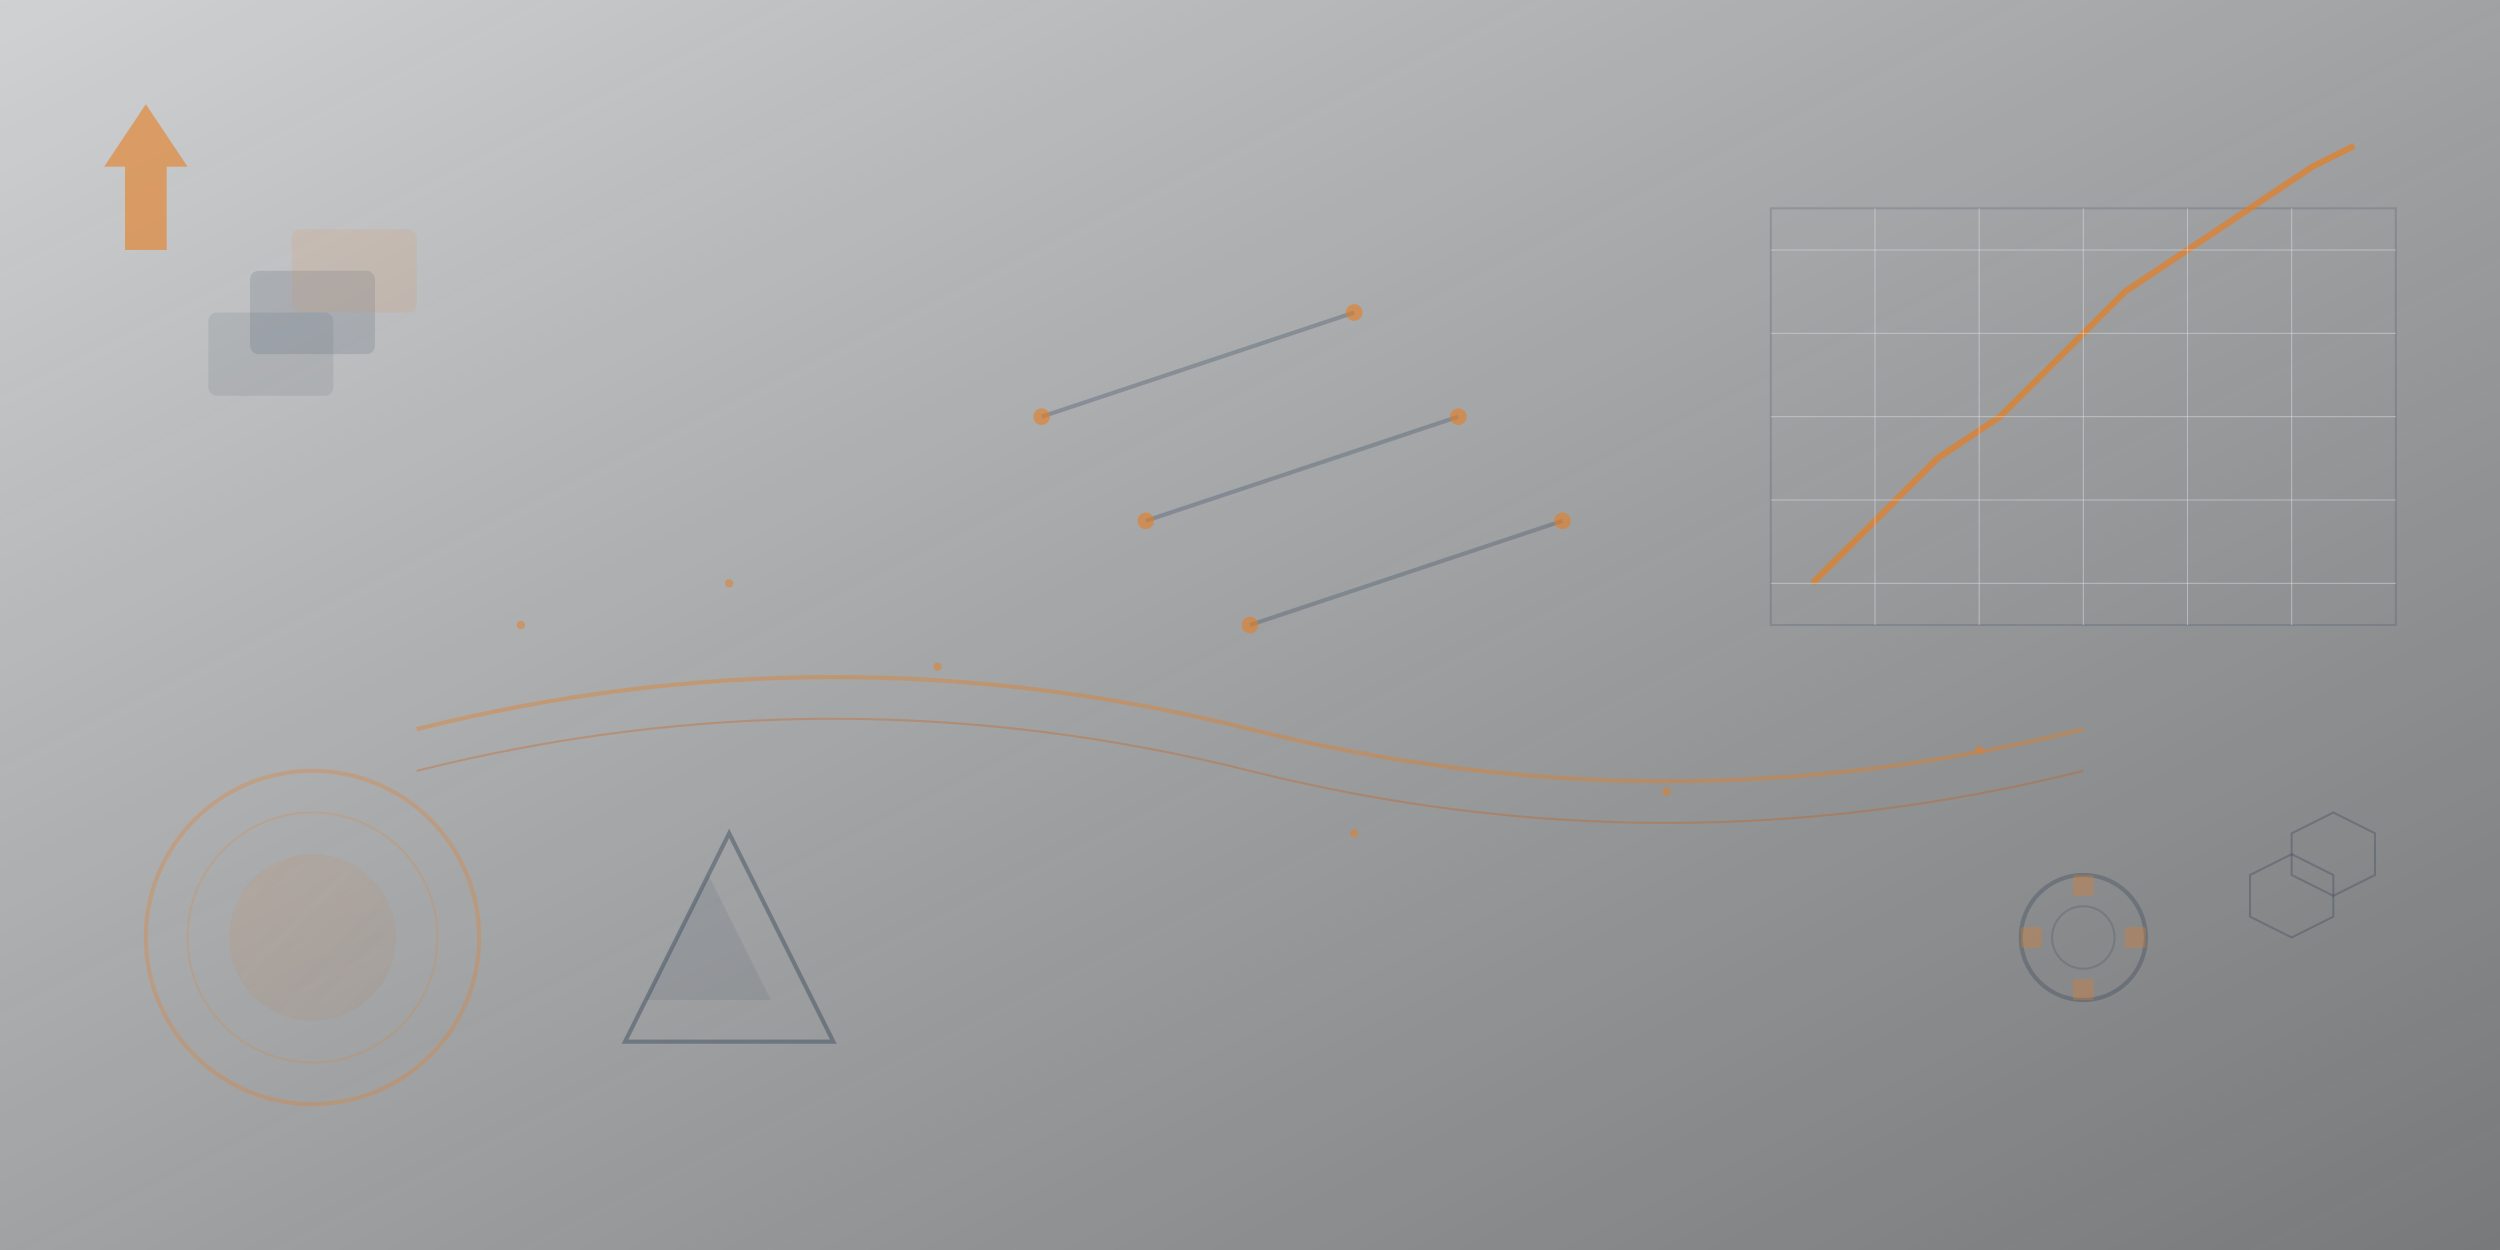 <svg width="1200" height="600" viewBox="0 0 1200 600" xmlns="http://www.w3.org/2000/svg">
  <rect x="0" y="0" width="1200" height="600" fill="#333333" stroke="none"/>
  <defs>
    <linearGradient id="gradient1" x1="0%" y1="0%" x2="100%" y2="100%">
      <stop offset="0%" style="stop-color:#f8f9fa;stop-opacity:0.8" />
      <stop offset="50%" style="stop-color:#e9ecef;stop-opacity:0.6" />
      <stop offset="100%" style="stop-color:#dee2e6;stop-opacity:0.4" />
    </linearGradient>
    <linearGradient id="gradient2" x1="0%" y1="0%" x2="100%" y2="100%">
      <stop offset="0%" style="stop-color:#e67e22;stop-opacity:0.1" />
      <stop offset="100%" style="stop-color:#d35400;stop-opacity:0.05" />
    </linearGradient>
  </defs>
  
  <!-- Background -->
  <rect width="1200" height="600" fill="url(#gradient1)"/>
  
  <!-- Abstract geometric shapes representing cost optimization and growth -->
  
  <!-- Large circle representing wholeness and optimization -->
  <circle cx="150" cy="450" r="80" fill="none" stroke="#e67e22" stroke-width="2" opacity="0.3"/>
  <circle cx="150" cy="450" r="60" fill="none" stroke="#e67e22" stroke-width="1" opacity="0.2"/>
  <circle cx="150" cy="450" r="40" fill="url(#gradient2)"/>
  
  <!-- Upward trending arrow/triangle representing growth -->
  <polygon points="300,500 350,400 400,500" fill="none" stroke="#2c3e50" stroke-width="2" opacity="0.4"/>
  <polygon points="310,480 340,420 370,480" fill="#2c3e50" opacity="0.1"/>
  
  <!-- Interconnected lines representing systems and efficiency -->
  <line x1="500" y1="200" x2="650" y2="150" stroke="#34495e" stroke-width="2" opacity="0.3"/>
  <line x1="550" y1="250" x2="700" y2="200" stroke="#34495e" stroke-width="2" opacity="0.3"/>
  <line x1="600" y1="300" x2="750" y2="250" stroke="#34495e" stroke-width="2" opacity="0.3"/>
  
  <!-- Connection nodes -->
  <circle cx="500" cy="200" r="4" fill="#e67e22" opacity="0.6"/>
  <circle cx="650" cy="150" r="4" fill="#e67e22" opacity="0.6"/>
  <circle cx="550" cy="250" r="4" fill="#e67e22" opacity="0.6"/>
  <circle cx="700" cy="200" r="4" fill="#e67e22" opacity="0.6"/>
  <circle cx="600" cy="300" r="4" fill="#e67e22" opacity="0.6"/>
  <circle cx="750" cy="250" r="4" fill="#e67e22" opacity="0.6"/>
  
  <!-- Chart/graph representation in the top right -->
  <rect x="850" y="100" width="300" height="200" fill="none" stroke="#34495e" stroke-width="1" opacity="0.2"/>
  <polyline points="870,280 900,250 930,220 960,200 990,170 1020,140 1050,120 1080,100 1110,80 1130,70" 
            fill="none" stroke="#e67e22" stroke-width="3" opacity="0.7"/>
  
  <!-- Grid lines for the chart -->
  <line x1="850" y1="120" x2="1150" y2="120" stroke="#dee2e6" stroke-width="0.5" opacity="0.5"/>
  <line x1="850" y1="160" x2="1150" y2="160" stroke="#dee2e6" stroke-width="0.5" opacity="0.5"/>
  <line x1="850" y1="200" x2="1150" y2="200" stroke="#dee2e6" stroke-width="0.5" opacity="0.5"/>
  <line x1="850" y1="240" x2="1150" y2="240" stroke="#dee2e6" stroke-width="0.5" opacity="0.5"/>
  <line x1="850" y1="280" x2="1150" y2="280" stroke="#dee2e6" stroke-width="0.5" opacity="0.5"/>
  
  <!-- Vertical grid lines -->
  <line x1="900" y1="100" x2="900" y2="300" stroke="#dee2e6" stroke-width="0.5" opacity="0.5"/>
  <line x1="950" y1="100" x2="950" y2="300" stroke="#dee2e6" stroke-width="0.5" opacity="0.5"/>
  <line x1="1000" y1="100" x2="1000" y2="300" stroke="#dee2e6" stroke-width="0.5" opacity="0.5"/>
  <line x1="1050" y1="100" x2="1050" y2="300" stroke="#dee2e6" stroke-width="0.5" opacity="0.5"/>
  <line x1="1100" y1="100" x2="1100" y2="300" stroke="#dee2e6" stroke-width="0.5" opacity="0.5"/>
  
  <!-- Abstract rectangles representing data/processes -->
  <rect x="100" y="150" width="60" height="40" fill="#2c3e50" opacity="0.1" rx="4"/>
  <rect x="120" y="130" width="60" height="40" fill="#34495e" opacity="0.15" rx="4"/>
  <rect x="140" y="110" width="60" height="40" fill="#e67e22" opacity="0.1" rx="4"/>
  
  <!-- Gear/optimization symbols -->
  <circle cx="1000" cy="450" r="30" fill="none" stroke="#2c3e50" stroke-width="2" opacity="0.3"/>
  <circle cx="1000" cy="450" r="15" fill="none" stroke="#2c3e50" stroke-width="1" opacity="0.2"/>
  <rect x="995" y="420" width="10" height="10" fill="#e67e22" opacity="0.3" rx="1"/>
  <rect x="995" y="470" width="10" height="10" fill="#e67e22" opacity="0.3" rx="1"/>
  <rect x="970" y="445" width="10" height="10" fill="#e67e22" opacity="0.3" rx="1"/>
  <rect x="1020" y="445" width="10" height="10" fill="#e67e22" opacity="0.3" rx="1"/>
  
  <!-- Flowing curves representing efficiency and smooth processes -->
  <path d="M 200 350 Q 400 300 600 350 Q 800 400 1000 350" 
        stroke="#e67e22" stroke-width="2" fill="none" opacity="0.4"/>
  <path d="M 200 370 Q 400 320 600 370 Q 800 420 1000 370" 
        stroke="#d35400" stroke-width="1" fill="none" opacity="0.3"/>
  
  <!-- Small dots representing data points -->
  <circle cx="250" cy="300" r="2" fill="#e67e22" opacity="0.5"/>
  <circle cx="350" cy="280" r="2" fill="#e67e22" opacity="0.5"/>
  <circle cx="450" cy="320" r="2" fill="#e67e22" opacity="0.5"/>
  <circle cx="650" cy="400" r="2" fill="#e67e22" opacity="0.5"/>
  <circle cx="800" cy="380" r="2" fill="#e67e22" opacity="0.5"/>
  <circle cx="950" cy="360" r="2" fill="#e67e22" opacity="0.5"/>
  
  <!-- Minimalist arrow pointing upward (success/improvement) -->
  <polygon points="50,80 70,50 90,80 80,80 80,120 60,120 60,80" 
           fill="#e67e22" opacity="0.6"/>
  
  <!-- Abstract hexagon pattern (efficiency/optimization) -->
  <polygon points="1100,400 1120,390 1140,400 1140,420 1120,430 1100,420" 
           fill="none" stroke="#2c3e50" stroke-width="1" opacity="0.3"/>
  <polygon points="1080,420 1100,410 1120,420 1120,440 1100,450 1080,440" 
           fill="none" stroke="#2c3e50" stroke-width="1" opacity="0.3"/>
  
</svg>
